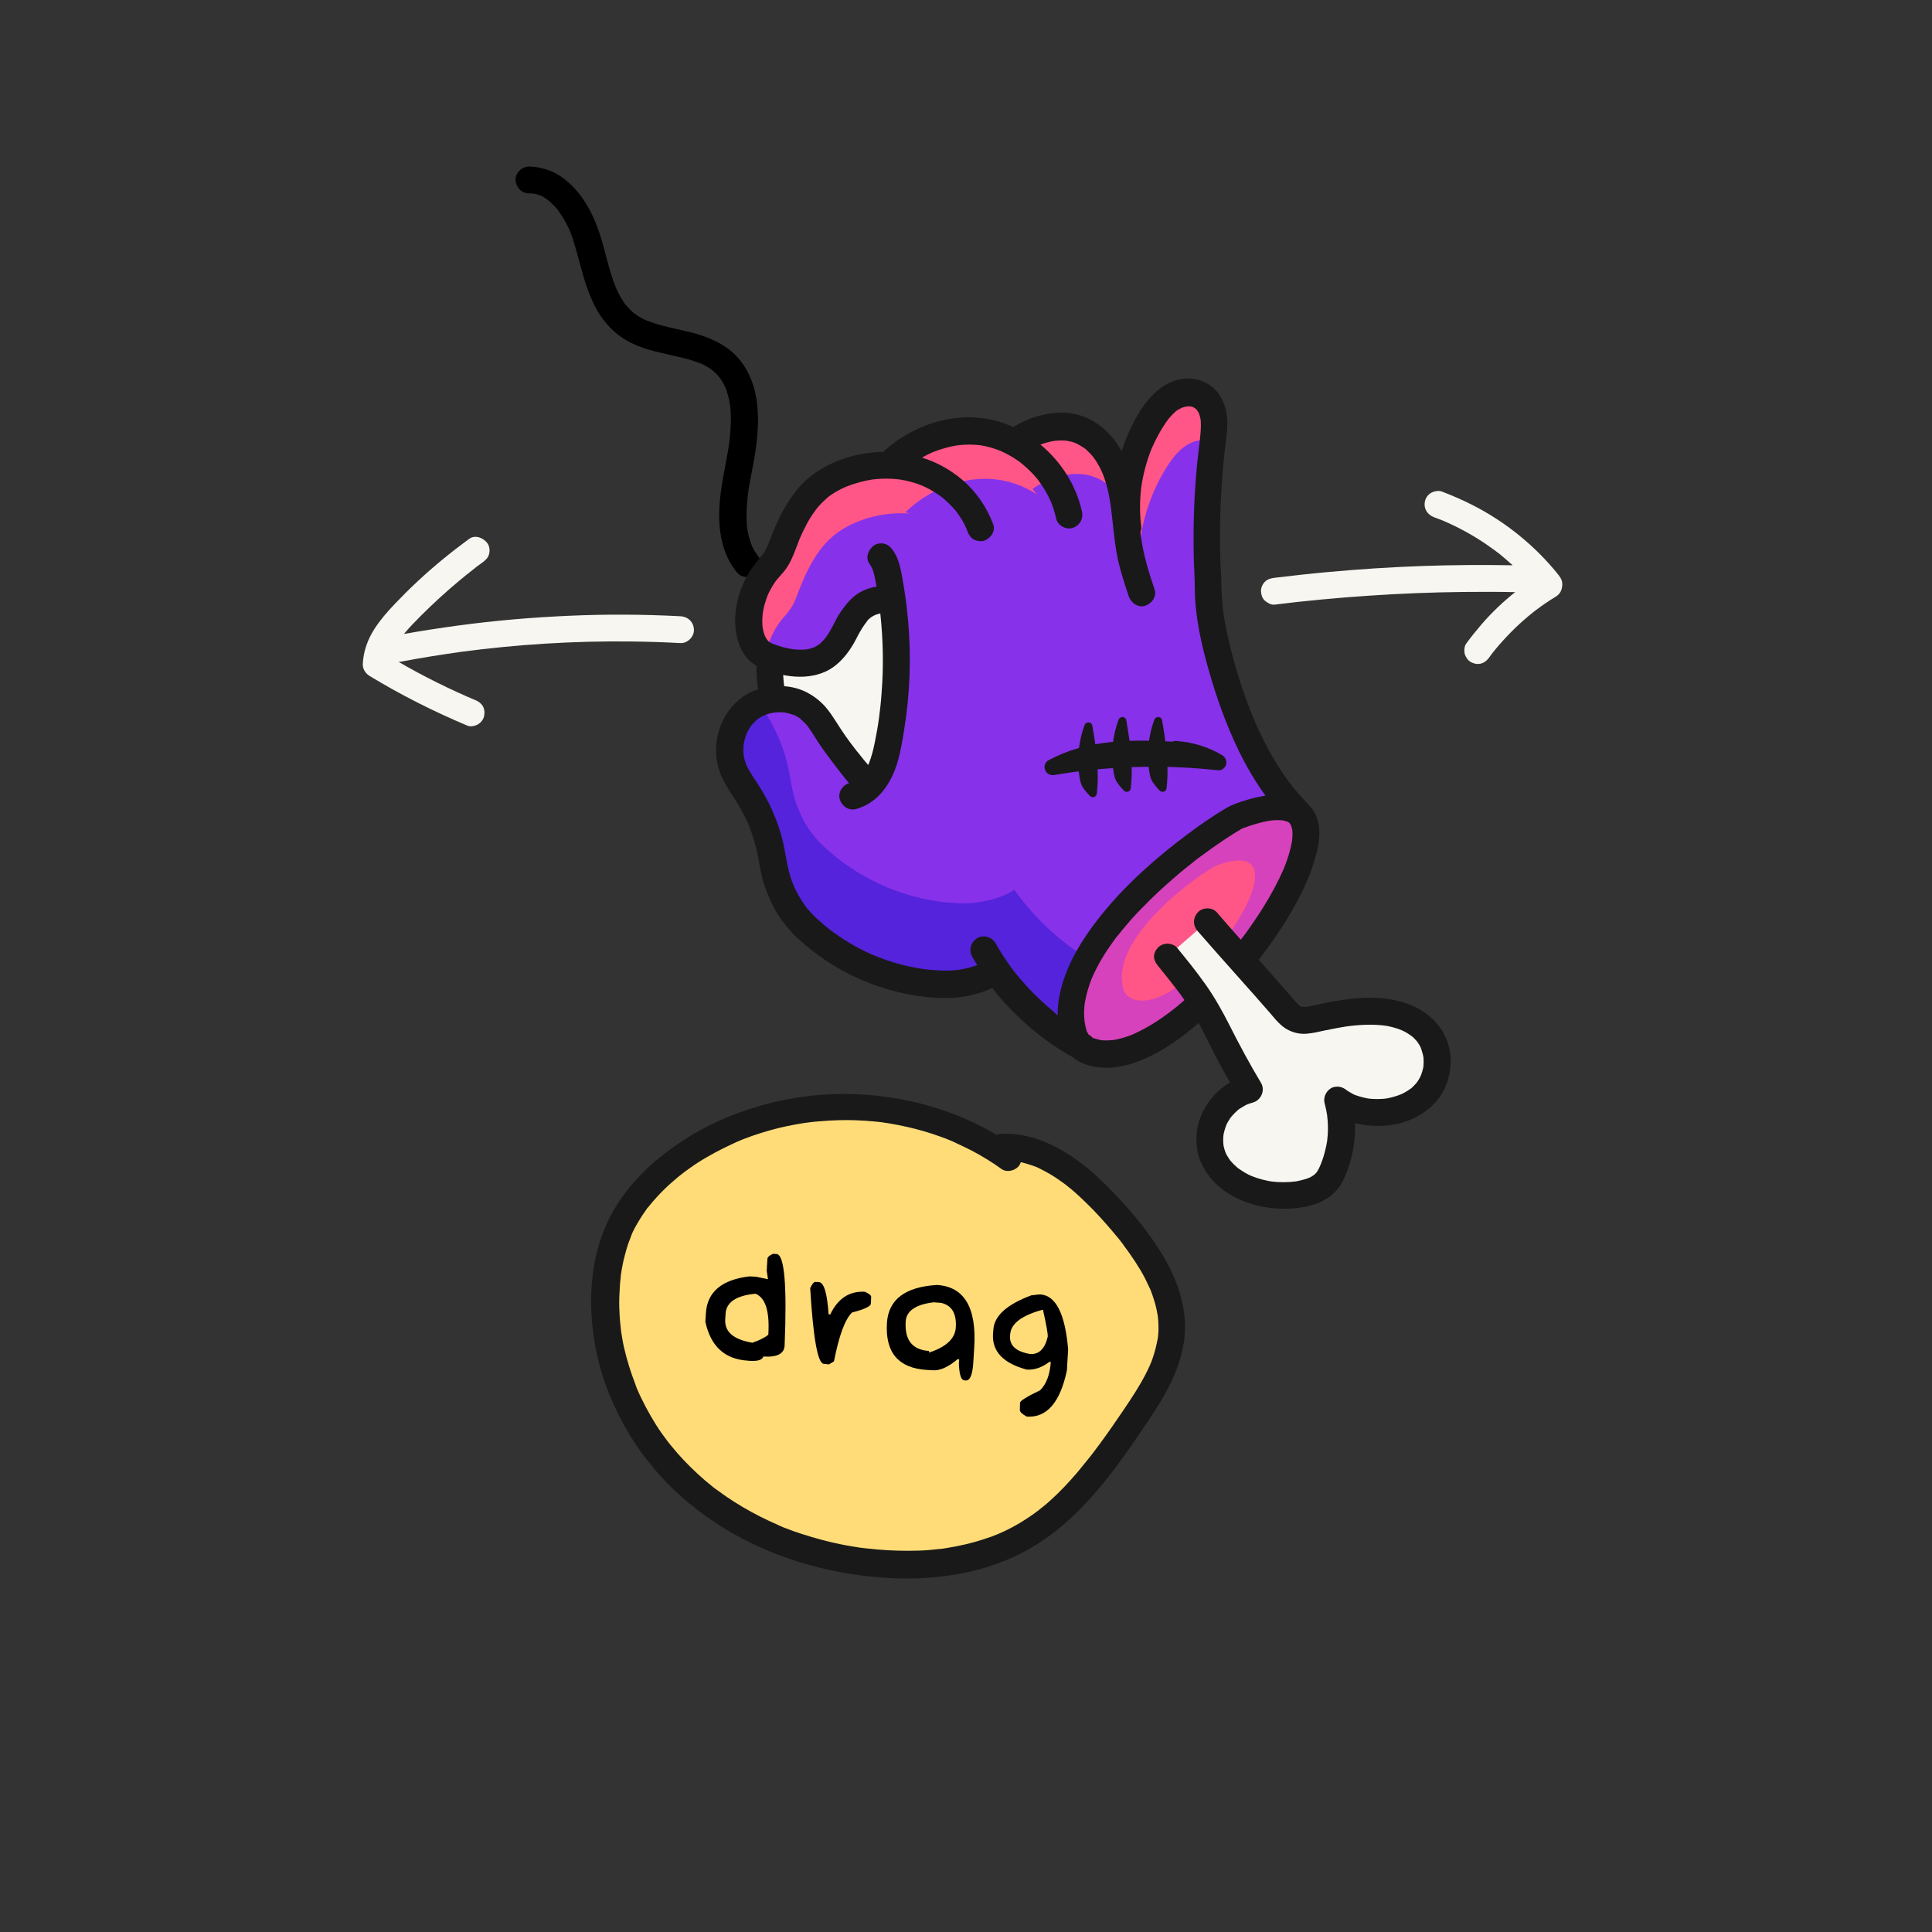<?xml version="1.0" encoding="utf-8"?>
<!-- Generator: Adobe Illustrator 26.5.0, SVG Export Plug-In . SVG Version: 6.00 Build 0)  -->
<svg version="1.1" id="Layer_1" xmlns="http://www.w3.org/2000/svg" xmlns:xlink="http://www.w3.org/1999/xlink" x="0px" y="0px"
	 viewBox="0 0 1080 1080" style="enable-background:new 0 0 1080 1080;" xml:space="preserve">
<rect x="0" y="0" width="1080" height="1080" fill="#333333" stroke="none"/>
<style type="text/css">
	.st0{fill:#F7F6F1;}
	.st1{fill:#191919;}
	.st2{fill:#8731EA;}
	.st3{fill:#FF5687;}
	.st4{fill:#5423DB;}
	.st5{fill:#D642BC;}
	.st6{fill:#FFDC78;}
</style>
<g>
	<path d="M424.3,311.6c-1.9-2.4-3.4-5-4.6-7.8c0.3,0.6,0.5,1.2,0.8,1.8c-1.5-3.6-2.4-7.4-3-11.2c0.1,0.7,0.2,1.3,0.3,2
		c-0.9-7.2-0.4-14.4,0.5-21.6c-0.1,0.7-0.2,1.3-0.3,2c1.2-8.7,3.3-17.3,4.5-26c1.3-9.4,1.8-18.6,0.3-28.1
		c-1.4-8.8-5.1-17.3-11.3-23.8c-6.4-6.6-15-10.3-23.7-12.7c-9-2.4-18.3-3.7-27-7.3c0.6,0.3,1.2,0.5,1.8,0.8c-2.4-1-4.7-2.2-6.9-3.7
		c-0.5-0.3-1-0.7-1.5-1c2.1,1.5,0.2,0.1-0.3-0.3c-1-0.9-1.9-1.8-2.8-2.8c-0.4-0.5-0.9-1-1.3-1.5c-0.2-0.2-0.9-1.1-0.1-0.1
		c0.8,1.1,0.1,0.2-0.1-0.1c-0.8-1.1-1.5-2.1-2.2-3.3c-1.4-2.3-2.5-4.7-3.6-7.1c0.3,0.6,0.5,1.2,0.8,1.8c-4.4-10.5-6.2-21.8-9.9-32.5
		c-4-11.5-10.2-22.4-20.1-29.7c-5.4-4-12.2-6.2-18.9-6.3c-3.9,0-7.7,3.5-7.5,7.5c0.2,4.1,3.3,7.5,7.5,7.5c1.1,0,2.2,0.1,3.3,0.2
		c-0.7-0.1-1.3-0.2-2-0.3c2,0.3,4,0.8,5.9,1.6c-0.6-0.3-1.2-0.5-1.8-0.8c1.2,0.5,2.3,1.1,3.4,1.8c0.6,0.3,1.1,0.7,1.6,1.1
		c0.2,0.2,0.4,0.3,0.7,0.5c0.7,0.5-1.6-1.3-0.5-0.4c2,1.7,3.9,3.6,5.6,5.6c0.2,0.3,0.5,0.5,0.6,0.8c-0.3-0.3-0.5-0.6-0.8-1
		c0.1,0.2,0.3,0.4,0.4,0.6c0.4,0.5,0.7,1,1.1,1.6c0.8,1.1,1.5,2.3,2.2,3.4c1.4,2.5,2.7,5.1,3.8,7.7c-0.3-0.6-0.5-1.2-0.8-1.8
		c2.7,6.6,4.3,13.5,6.2,20.3c2,7.5,4.3,14.9,7.8,21.9c3.6,7.2,8.9,13.5,15.6,18c6.2,4.2,13.7,6.5,20.9,8.2
		c7.7,1.9,15.7,3.2,23.1,6.2c-0.6-0.3-1.2-0.5-1.8-0.8c2,0.8,3.9,1.8,5.8,2.9c0.4,0.3,0.9,0.6,1.3,0.9c0.3,0.2,1.8,1.3,0.7,0.5
		c-1.1-0.9,0.3,0.3,0.6,0.5c0.4,0.4,0.9,0.8,1.3,1.2c0.8,0.7,1.5,1.5,2.1,2.3c0.1,0.2,0.3,0.4,0.4,0.5c0.8,1-0.9-1.2-0.4-0.6
		c0.3,0.4,0.6,0.8,0.9,1.3c1.2,1.8,2.2,3.7,3.1,5.7c-0.3-0.6-0.5-1.2-0.8-1.8c1.6,3.7,2.5,7.7,3.1,11.7c-0.1-0.7-0.2-1.3-0.3-2
		c1,7.4,0.5,14.9-0.4,22.3c0.1-0.7,0.2-1.3,0.3-2c-1.3,9.7-3.6,19.1-4.9,28.8c-1.3,9.7-1.6,19.6,0.9,29.1c1.4,5.4,3.8,10.7,7.2,15.1
		c1.2,1.6,2.4,2.9,4.5,3.4c1.8,0.5,4.2,0.3,5.8-0.8c1.6-1,3-2.6,3.4-4.5C425.4,315.6,425.4,313.2,424.3,311.6L424.3,311.6z"/>
</g>
<g>
	<path class="st0" d="M430.9,384.1c-2.1-17.1,0.6-34.7,7.7-50.3c4.8-10.6,11.9-20.6,22-26.3c8.6-4.9,18.7-6.2,28.6-7.1
		c20.1-1.8,40.3-1.8,60.4,0c10.7,0.9,21.7,2.5,30.9,8c12.4,7.4,20,21.1,23.6,35.2c6.5,24.8,2.3,51.5-7.3,75.2
		c-3.8,9.5-8.6,18.7-15.3,26.5c-12.1,13.9-29.9,22.2-48.2,24.5c-18.3,2.4-37-0.8-54.4-6.9c-12.5-4.4-25-10.7-32.6-21.5
		c-3.7-5.2-6.1-11.3-8.1-17.4c-3.5-10.8-5.9-22.1-6.9-33.4"/>
	<g>
		<path class="st1" d="M438.4,384.1c-1-7.9-0.9-16,0.1-23.9c-0.1,0.7-0.2,1.3-0.3,2c1.1-8.4,3.3-16.6,6.6-24.4
			c-0.3,0.6-0.5,1.2-0.8,1.8c1.4-3.2,2.9-6.3,4.6-9.3c0.8-1.4,1.7-2.8,2.7-4.2c0.5-0.7,1-1.4,1.5-2.1c0.3-0.5,0.2-0.2-0.6,0.7
			c0.2-0.2,0.3-0.4,0.5-0.6c0.2-0.3,0.5-0.6,0.8-0.9c2.1-2.6,4.6-4.6,7-6.9c-1.6,1.5-0.7,0.6-0.3,0.2c0.4-0.3,0.7-0.5,1.1-0.8
			c0.7-0.5,1.4-0.9,2.2-1.4c1.6-0.9,3.3-1.8,5-2.5c-0.6,0.3-1.2,0.5-1.8,0.8c5.4-2.2,11.1-3.4,16.9-4.2c-0.7,0.1-1.3,0.2-2,0.3
			c9.7-1.3,19.5-1.8,29.2-2c10.1-0.2,20.2,0,30.2,0.6c5.4,0.3,10.8,0.8,16.2,1.5c-0.7-0.1-1.3-0.2-2-0.3c6,0.8,12,2.1,17.7,4.4
			c-0.6-0.3-1.2-0.5-1.8-0.8c3,1.3,5.9,2.9,8.6,4.8c0.4,0.3,1.5,1.3-0.3-0.2c0.3,0.2,0.6,0.5,0.9,0.7c0.6,0.5,1.2,1,1.7,1.5
			c1.1,1,2.2,2.1,3.2,3.3c0.5,0.6,1,1.2,1.5,1.7c0.4,0.4,1,1.6-0.2-0.3c0.2,0.3,0.5,0.6,0.7,0.9c0.9,1.2,1.7,2.5,2.5,3.8
			c1.6,2.7,3,5.4,4.2,8.3c-0.3-0.6-0.5-1.2-0.8-1.8c3,7,4.8,14.5,5.8,22.1c-0.1-0.7-0.2-1.3-0.3-2c1.3,9.8,1.1,19.7-0.2,29.5
			c0.1-0.7,0.2-1.3,0.3-2c-1.7,12.5-5.3,24.7-10.1,36.3c0.3-0.6,0.5-1.2,0.8-1.8c-1.6,3.8-3.3,7.5-5.3,11.1
			c-1.9,3.5-4.1,7.2-6.7,10.3c0.1-0.1,1.1-1.4,0.4-0.5c-0.1,0.2-0.3,0.3-0.4,0.5c-0.3,0.4-0.7,0.8-1,1.2c-0.6,0.7-1.2,1.4-1.9,2.1
			c-1.3,1.4-2.6,2.7-4,3.9c-0.7,0.6-1.4,1.2-2.1,1.8c-0.3,0.3-0.6,0.5-0.9,0.8c-0.2,0.2-0.4,0.3-0.6,0.5c0.2-0.1,1.4-1,0.6-0.4
			c-1.5,1.1-3,2.2-4.6,3.2c-3.6,2.3-7.4,4.3-11.3,5.9c0.6-0.3,1.2-0.5,1.8-0.8c-6.9,2.9-14.2,4.9-21.7,5.9c0.7-0.1,1.3-0.2,2-0.3
			c-9.1,1.2-18.3,1-27.4-0.2c0.7,0.1,1.3,0.2,2,0.3c-11.8-1.6-23.4-4.8-34.4-9.4c0.6,0.3,1.2,0.5,1.8,0.8c-3.2-1.4-6.3-2.9-9.3-4.6
			c-1.5-0.9-2.9-1.8-4.4-2.8c-0.8-0.5-1.5-1.1-2.2-1.6c1.9,1.3,0.7,0.5,0.3,0.2c-0.4-0.3-0.7-0.6-1.1-0.9c-1.3-1.1-2.5-2.3-3.7-3.5
			c-0.6-0.6-1.1-1.3-1.7-1.9c-0.3-0.3-0.5-0.6-0.7-0.9c1.5,1.8,0.4,0.5,0.1,0.1c-2.3-3.1-4-6.6-5.5-10.2c0.3,0.6,0.5,1.2,0.8,1.8
			c-4.6-11-7.3-22.9-8.9-34.7c0.1,0.7,0.2,1.3,0.3,2c-0.3-2-0.5-4.1-0.7-6.1c-0.2-2-0.7-3.8-2.2-5.3c-1.3-1.3-3.4-2.3-5.3-2.2
			c-3.7,0.2-7.9,3.3-7.5,7.5c1,10.7,2.9,21.3,6,31.6c3,9.9,6.8,19.6,13.6,27.6c5.9,6.8,13.7,11.9,21.8,15.7c9,4.1,18.4,7.3,28,9.5
			c19.5,4.4,40.4,4.8,59.5-1.9c9.2-3.2,17.6-7.8,25.2-13.8c7.4-5.9,13.5-13.3,18.2-21.5c5-8.6,8.8-18,11.8-27.4
			c3.1-9.7,5.2-19.8,6.2-30c1.9-19-0.6-39.3-9.6-56.3c-4.3-8.1-10.4-15.3-18-20.5c-8-5.5-17.6-8.1-27.1-9.4
			c-21.2-2.9-42.9-3.1-64.3-1.6c-10,0.7-20.3,1.4-29.8,4.8c-9.2,3.3-17.2,8.9-23.3,16.6c-12.4,15.8-18.7,36.1-19.3,56.1
			c-0.1,4.7,0.1,9.5,0.7,14.2c0.2,2.1,0.7,3.8,2.2,5.3c1.3,1.3,3.4,2.3,5.3,2.2c1.9-0.1,4-0.7,5.3-2.2
			C437.5,388,438.7,386,438.4,384.1L438.4,384.1z"/>
	</g>
</g>
<g>
	<path class="st2" d="M498,335c9,65-9,106-9,106l-10.9-8.4c0,0,0,0,0,0c-5.2-6.6-10.4-13.2-15-20.2c-3-4.7-5.9-9.6-10-13.3
		c-9.3-8.4-24.6-8.7-34.5-1.1s-13.6,22.1-9,33.7c2,5,5.3,9.4,8.3,14c6.1,9.5,10.4,20.2,12.8,31.3c1.5,7.2,2.2,14.8,5.2,21.5l0.6,1.5
		c3.1,7.4,7.6,14.1,13.3,19.6c20.9,20,49.5,31.9,78.4,32.4c8.3,0.1,21.8-2.6,28.7-7.6c12.1,17.1,28.1,31.5,46.6,41.8
		c0.2,0.2,0.5,0.5,0.7,0.7c1,0.8,2,1.5,3.2,2c17.1,7.8,41.5-5.6,64.1-26.6c8.7,13.6,10.4,21.5,26.4,48.2
		c-18.2,4.9-27.1,25.6-19.1,40.3c8,14.7,29.1,21.8,47.8,18.5c5.1-0.9,10.2-2.6,13.6-6c2-2,3.3-4.5,4.3-6.9
		c5.4-12.7,6.5-26.7,2.9-39.7c12.6,10.1,35,9.3,47-1.8c12-11.1,11.4-30.5-1.6-40.3c-14.9-11.3-38-8-57.5-3.6
		c-3.3,0.8-6.9,1.5-10.1,0.6c-3.2-0.9-5.4-3.4-7.4-5.7c-15.4-17.5-18.6-21.1-24.2-27.3c26.6-32.5,44.4-70.2,31.8-82.1c0,0,0,0,0,0
		l-36.8-63c-2.3-6.4-4.3-12.8-6.1-19.3c-4-14.2-7.3-28.7-7.6-43.4l0-5.3c-1.5-25.6-0.6-51.3,2.6-76.7c0.6-4.6,1.2-9.3,0.6-14
		c-0.6-4.6-2.8-9.3-6.7-11.8c-4.7-3.1-11.2-2.5-16.2,0.3s-8.6,7.4-11.7,12.2c-9,14-15,31.3-15.7,48.2c-0.5-3.9-1.2-7.7-2.1-11.5
		c-3.2-12.9-10.7-25.9-23.2-30.6c-11-4.1-24.9-0.1-34.5,6.7l2.5,3.1c-4.5-2.9-9.4-5.2-14.6-6.7c-20.3-6.1-43.9,1.8-59,16.7l2.7,0.7
		c-9.4-0.7-18.9,0.6-27.8,3.9c-4.9,1.8-9.5,4.1-13.6,7.3c-11.4,8.8-17.4,22.6-22.5,36.2c-0.7,2-1.7,3.8-2.9,5.6l-0.1,0.2
		c-0.7,1.1-1.5,2.1-2.4,3.1c-8.1,8.5-12.6,20.3-12.3,32.1c0.2,7.4,3.2,15.7,10.1,18.1c0,0,24.7,11.4,37.3-3.9
		c7.4-9,6.9-13.1,14-22.3C482.2,338.8,486,335,498,335"/>
</g>
<path class="st3" d="M636.9,308.7c0.8-16.9,6.7-34.2,15.7-48.2c3.1-4.8,6.7-9.4,11.7-12.2c4.1-2.3,9.2-3.1,13.5-1.6
	c0.5-3.9,0.9-7.9,0.3-11.8c-0.6-4.6-2.8-9.3-6.7-11.8c-4.7-3.1-11.2-2.5-16.2,0.3s-8.6,7.4-11.7,12.2c-8.5,13.2-14.3,29.4-15.5,45.4
	c3.1,5,5.3,10.6,6.7,16.3C635.8,300.9,636.4,304.8,636.9,308.7z"/>
<path class="st3" d="M441.9,340.3l0.1-0.2c1.2-1.7,2.2-3.6,2.9-5.6c5.1-13.6,11.1-27.5,22.5-36.2c4.1-3.1,8.8-5.5,13.6-7.3
	c8.8-3.3,18.4-4.6,27.8-3.9l-2.7-0.7c15.1-14.9,38.6-22.7,59-16.7c5.2,1.5,10.1,3.8,14.6,6.7l-2.5-3.1c9.6-6.8,23.4-10.8,34.5-6.7
	c6.6,2.4,11.8,7.2,15.7,13.1c-0.4-2.5-0.9-5-1.5-7.5c-3.2-12.9-10.7-25.9-23.2-30.6c-11-4.1-24.9-0.1-34.5,6.7l2.5,3.1
	c-4.5-2.9-9.4-5.2-14.6-6.7c-20.3-6.1-43.9,1.8-59,16.7l2.7,0.7c-9.4-0.7-18.9,0.6-27.8,3.9c-4.9,1.8-9.5,4.1-13.6,7.3
	c-11.4,8.8-17.4,22.6-22.5,36.2c-0.7,2-1.7,3.8-2.9,5.6l-0.1,0.2c-0.7,1.1-1.5,2.1-2.4,3.1c-8.1,8.5-12.6,20.3-12.3,32.1
	c0.2,7.1,3,15.1,9.4,17.8c1.3-9.2,5.5-18.1,11.9-24.8C440.3,342.4,441.1,341.3,441.9,340.3z"/>
<path class="st4" d="M708,563.5c-6.1-10.2-10.2-17.7-13.3-23.8c-0.3-0.4-0.6-0.7-1-1.1c0.1-0.1,0.2-0.2,0.3-0.3
	c-4.6-9-7.3-15-12.4-23c-22.6,21-47,34.4-64.1,26.6c-1.2-0.5-2.2-1.2-3.2-2c-0.3-0.2-0.5-0.4-0.7-0.7
	c-18.5-10.3-34.5-24.7-46.6-41.8c-6.9,5-20.4,7.8-28.7,7.6c-29-0.5-57.5-12.5-78.4-32.4c-5.8-5.5-10.3-12.2-13.3-19.6l-0.6-1.5
	c-3-6.8-3.7-14.3-5.2-21.5c-2.3-11.1-6.7-21.7-12.8-31.3c-0.9-1.4-1.8-2.8-2.8-4.2c-2.3,0.9-4.5,2.1-6.5,3.6
	c-9.9,7.6-13.6,22.1-9,33.7c2,5,5.3,9.4,8.3,14c6.1,9.5,10.4,20.2,12.8,31.3c1.5,7.2,2.2,14.8,5.2,21.5l0.6,1.5
	c3.1,7.4,7.6,14.1,13.3,19.6c20.9,20,49.5,31.9,78.4,32.4c8.3,0.1,21.8-2.6,28.7-7.6c12.1,17.1,28.1,31.5,46.6,41.8
	c0.2,0.2,0.5,0.5,0.7,0.7c1,0.8,2,1.5,3.2,2c17.1,7.8,41.5-5.6,64.1-26.6c5.8,9.1,8.5,15.7,14.4,27
	C687.2,577.9,695.3,566.9,708,563.5z"/>
<path class="st5" d="M600.4,578.6c-14-45.1,56.6-102.4,90.5-122.2c104.7-40.2-27.8,155.7-83,130.7c-1.2-0.5-2.2-1.2-3.2-2l0,0
	C602.7,583.4,601.1,581.1,600.4,578.6z"/>
<path class="st3" d="M628.1,553.3c-7.9-25.5,32-58,51.3-69.2c59.3-22.8-15.7,88.2-47,74c-0.7-0.3-1.3-0.7-1.8-1.2l0,0
	C629.4,556,628.5,554.7,628.1,553.3z"/>
<g>
	<path class="st1" d="M479.3,419.9C479.3,419.9,479.2,419.9,479.3,419.9C479.2,419.9,479.3,419.9,479.3,419.9
		C479.3,419.9,479.3,419.9,479.3,419.9z"/>
	<path class="st1" d="M429.8,500.5c0-0.1,0-0.1-0.1-0.2c-0.2-0.5-0.5-1.1-0.7-1.6C429.3,499.3,429.5,499.9,429.8,500.5z"/>
	<path class="st1" d="M420.1,405.6C419.8,406,419.6,406.4,420.1,405.6L420.1,405.6z"/>
	<path class="st1" d="M423.6,402.1C423.1,402.5,422.5,403,423.6,402.1L423.6,402.1z"/>
	<path class="st1" d="M447.6,402.2c-0.1-0.1-0.1-0.1-0.2-0.2c0,0,0,0,0,0c-0.2-0.1-0.4-0.2-0.5-0.4
		C447,401.8,447.2,401.9,447.6,402.2z"/>
	<path class="st1" d="M624.9,522.9C624.9,522.9,624.9,522.9,624.9,522.9c-0.2,0.2-0.2,0.3-0.3,0.4
		C624.7,523.2,624.8,523.1,624.9,522.9C624.9,522.9,624.9,522.9,624.9,522.9z"/>
	<path class="st1" d="M734,452.9c-0.7-1-1.4-2-2.3-2.8c-0.2-0.2-0.4-0.4-0.5-0.6c-2.7-2.8-5.2-5.6-7.7-8.6c-0.5-0.7-1.1-1.3-1.6-2
		c-0.3-0.4-0.6-0.9-1-1.3c-1.1-1.5-2.2-3-3.3-4.6c-4.3-6.3-8.1-12.9-11.5-19.7c-1.8-3.6-3.5-7.3-5.1-11.1
		c-6.2-14.9-11.1-30.5-14.6-46.2c-1-4.6-1.9-9.3-2.6-14c-0.7-5.7-1-11.4-1.1-17.1c0-3-0.3-5.9-0.4-8.9c-0.2-4.3-0.3-8.5-0.3-12.8
		c-0.1-17,0.7-34,2.6-50.9c0.9-8.3,2.8-17.1,0.1-25.2c-1.4-4-3.6-8-6.9-10.7c-3.9-3.1-8.5-4.8-13.5-4.8c-17,0-27.6,17-33.6,30.8
		c-1.4,3.2-2.6,6.5-3.7,9.8c-3.6-6.5-8.6-12.2-14.9-16.2c-6.6-4.2-14.6-6-22.4-5.2c-8.2,0.8-16.2,3.5-23.2,7.9
		c-6.2-2.8-12.8-4.6-19.7-5.2c-9.1-0.9-18.7,0.6-27.3,3.6c-9.6,3.4-18.4,8.6-25.8,15.5c-7,0.1-13.9,1.2-20.5,3.3
		c-10.8,3.4-20.9,9.3-28,18.3c-3.7,4.7-6.9,9.7-9.5,15.1c-2.5,5.2-4.6,10.7-6.7,16c-0.5,1-1,2-1.5,3c-0.3,0.4-0.5,0.8-0.8,1.2
		c-0.1,0.2-0.2,0.3-0.3,0.5c0,0,0,0,0,0c-0.8,0.7-1.6,1.8-2.2,2.6c-1.1,1.3-2.2,2.7-3.2,4.1c-3.2,4.3-5.6,9.2-7.3,14.2
		c-3.4,10-4,21.4,0.3,31.2c2.3,5.4,6.5,9.4,11.9,11.5c6.7,2.9,14.1,4.7,21.4,4.7c6.3,0,12.9-1.5,18.1-5.1c5.8-4,10.1-10,13.3-16.2
		c1.4-2.8,2.9-5.5,4.7-8c0.3-0.4,0.6-0.8,0.9-1.2c0.2-0.2,0.4-0.5,0.5-0.7c0.1-0.1,0.1-0.2,0.1-0.2c0.2-0.2,0.4-0.4,0.5-0.5
		c0.3-0.3,0.6-0.6,1-0.9c0,0,0,0,0.1-0.1c0.3-0.2,0.9-0.7,1-0.7c0.6-0.4,1.3-0.7,1.9-1c0.9-0.3,1.8-0.6,2.7-0.8
		c1.6,14.8,1.9,29.8,0.7,44.7c-0.3,4.6-0.8,9.1-1.4,13.6c-0.6,4.5-1.4,9-2.3,13.4c-0.8,4.1-1.8,8.1-3.3,12c-0.2,0.3-0.3,0.7-0.5,1
		c0,0-0.1-0.1-0.1-0.1c-1.7-1.9-3.3-4-4.9-6c-0.4-0.5-0.8-1-1.2-1.5c0,0,0,0,0,0.1c0,0,0-0.1-0.1-0.1c-0.1-0.1-0.2-0.2-0.2-0.3
		c-0.7-0.8-0.1-0.1,0.2,0.2c-0.2-0.3-0.5-0.7-0.8-1c-1-1.3-1.9-2.5-2.9-3.8c-2-2.7-3.9-5.4-5.7-8.2c-3.4-5.2-6.5-10.7-11.2-14.8
		c-4.4-3.9-9.8-6.8-15.5-7.9c-11.6-2.3-24.1,0.7-32.4,9.4c-4.1,4.2-7,9.5-8.7,15.1c-1.7,5.7-1.9,11.6-0.9,17.4
		c1.1,6.6,4.6,12.5,8.2,18c3.6,5.4,6.8,11,9.4,17c2.4,6,4.2,12.1,5.4,18.4c0.6,3.3,1.1,6.6,1.9,9.8c0.8,3.9,2.1,7.5,3.6,11.1
		c1.6,3.8,3.3,7.5,5.6,11c3,4.6,6.5,8.9,10.5,12.7c7.5,7,16,13.2,25,18.2c9,4.9,18.6,8.9,28.5,11.5c9.8,2.6,20.1,4.2,30.2,4.1
		c5.4,0,10.8-0.8,16-2.2c3.2-0.8,6.5-1.9,9.5-3.4c8.9,11.5,19.6,21.6,31.4,30.1c4.3,3.1,8.7,5.9,13.3,8.4c8.2,6.9,21.1,7.3,31.5,4.3
		c11.7-3.3,22.3-9.9,31.8-17.2c11.4-8.8,21.8-18.9,31.3-29.7c9.5-10.9,18.2-22.6,25.8-35c6.2-10.3,11.9-21.3,15.2-32.9
		C737.7,471.6,739.3,460.7,734,452.9z M605.6,249.6C605.4,249.5,605.4,249.6,605.6,249.6L605.6,249.6z M580.8,268.6
		c-0.2-0.2-0.4-0.5-0.5-0.7C580.5,268.2,580.7,268.4,580.8,268.6z M463.4,277.3C462.5,278.1,463,277.7,463.4,277.3L463.4,277.3z
		 M431.4,359.8c0,0-0.1,0-0.1-0.1c0.6,0.2,1.1,0.5,1.7,0.7C432.4,360.2,431.9,360,431.4,359.8z M458.1,360.1
		C457.5,360.5,456.6,361.1,458.1,360.1L458.1,360.1z M484.5,347.5c0-0.1,0.1-0.2,0.2-0.3C484.6,347.3,484.5,347.4,484.5,347.5z
		 M585.1,562.2c-3.7-3.3-7.3-6.7-10.7-10.4c-1.7-1.9-3.4-3.8-5-5.7c-0.8-0.9-1.5-1.9-2.3-2.8c-0.1-0.1-0.2-0.3-0.3-0.4
		c-0.4-0.5-0.8-1-1.2-1.6c-3.3-4.5-6.4-9.2-9.1-14.1c-1.9-3.4-6.9-4.9-10.3-2.7c-3.5,2.2-4.8,6.6-2.7,10.3c0.9,1.6,1.9,3.2,2.8,4.7
		c-3.5,1.3-7.2,2.2-10.9,2.7c-6.2,0.7-12.4,0.3-18.6-0.4c-9.8-1.4-19.3-4-28.4-7.8c-7.5-3.2-14.6-7.2-21.2-11.9
		c-0.8-0.6-1.7-1.2-2.5-1.8c-0.3-0.2-0.6-0.5-0.9-0.7c-0.2-0.1-0.3-0.2-0.5-0.4c-1.7-1.3-3.3-2.7-4.9-4.1c-1.6-1.4-3.2-2.9-4.6-4.4
		c-0.7-0.8-1.4-1.5-2.1-2.3c-0.3-0.4-0.6-0.7-0.9-1.1c-0.1-0.1-0.2-0.2-0.3-0.4c-2.9-4-5.3-8.1-7.2-12.6c0.3,0.6,0.5,1.2,0.8,1.8
		c-0.3-0.7-0.6-1.3-0.8-2c-3.7-8.8-4-18.5-6.7-27.6c-2.7-9.4-6.8-18.5-12-26.7c-2.6-4.1-5.5-8-7.5-12.4c-0.6-1.7-1.1-3.4-1.4-5.2
		c-0.2-2-0.2-4,0-6c0.3-2,0.9-4,1.6-5.9c0.5-1.2,1.1-2.3,1.8-3.4c0.4-0.7,0.9-1.3,1.4-2c-0.2,0.3-0.3,0.5-0.4,0.6
		c0.1-0.2,0.3-0.4,0.4-0.5c0.3-0.3,0.5-0.6,0.8-0.9c0.6-0.6,1.2-1.2,1.8-1.7c0.3-0.3,0.6-0.5,0.9-0.8c-0.2,0.1-0.3,0.2-0.4,0.3
		c0.1,0,0.1-0.1,0.2-0.1c1.1-0.8,2.3-1.4,3.6-2c1.7-0.7,3.5-1.2,5.4-1.5c1.9-0.2,3.9-0.2,5.8,0c1.8,0.3,3.6,0.8,5.3,1.4
		c1.1,0.5,2.2,1.1,3.2,1.8c-0.1-0.1,0.2,0,0.4,0.3c0,0,0.1,0.1,0.1,0.1c0.2,0.1,0.4,0.3,0.5,0.4c-0.1-0.1-0.3-0.2-0.4-0.2
		c0.2,0.2,0.4,0.4,0.7,0.6c0.8,0.8,1.6,1.6,2.4,2.4c0.3,0.4,0.6,0.7,0.9,1.1c0,0.1,0.1,0.1,0.1,0.2c0.6,0.9,1.2,1.8,1.8,2.6
		c1.2,1.9,2.4,3.8,3.6,5.6c2.6,4,5.4,7.8,8.3,11.6c2.9,3.8,5.8,7.7,8.9,11.3c0.1,0.1,0.2,0.2,0.3,0.3c0,0,0,0,0,0
		c-3.8,1-6.5,5.4-5.2,9.2c1.3,3.9,5.2,6.4,9.2,5.2c4.9-1.4,9.4-4.1,12.9-7.8c3.8-3.9,6.4-8.5,8.4-13.4c1.8-4.4,2.9-9,3.8-13.7
		c1.1-5.5,1.9-11.1,2.7-16.7c2.7-20.4,2.8-41.1,0.3-61.5c-0.7-6.1-1.7-12.2-2.8-18.2c-0.9-4.7-2.1-9.6-5-13.5
		c-1.2-1.6-2.5-2.9-4.5-3.4c-1.8-0.5-4.2-0.3-5.8,0.8c-3.1,2-5.2,6.9-2.7,10.3c0.6,0.9,1.1,1.7,1.6,2.7c1,2.6,1.5,5.3,2,8
		c0.1,0.7,0.2,1.4,0.4,2.1c-3.2,0.5-6.3,1.5-9.1,3.1c-4.5,2.5-7.6,6.3-10.5,10.4c-1.8,2.5-3.2,5.2-4.6,8c-0.7,1.3-1.4,2.5-2.1,3.8
		c-0.4,0.7-0.9,1.3-1.3,2c-0.3,0.4-0.6,0.8-0.9,1.3c-0.1,0.1-0.1,0.2-0.2,0.2c-0.6,0.8-1.3,1.6-2.1,2.3c-0.3,0.3-0.6,0.6-0.9,0.9
		c0,0-0.1,0.1-0.1,0.1c-1,0.7-2.1,1.3-3.2,1.9c-1.4,0.5-2.8,0.9-4.2,1.1c-2.5,0.3-5.1,0.2-7.6-0.1c-4.1-0.6-8.1-1.7-11.8-3.3
		c-0.4-0.2-0.8-0.4-1.1-0.6c0.7,0.4,0,0.1-0.5-0.3c-0.1-0.1-0.3-0.2-0.4-0.2c0.1,0.1,0.3,0.2,0.4,0.2c0,0-0.1-0.1-0.1-0.1
		c-0.3-0.3-0.6-0.6-0.8-0.9c-0.2-0.3-0.4-0.6-0.6-0.9c-0.3-0.4-0.5-0.9-0.7-1.3c-0.6-1.5-1-3.1-1.3-4.7c-0.3-2.7-0.2-5.4,0.1-8.1
		c0.5-3.5,1.5-6.8,2.8-10.1c1.1-2.4,2.4-4.8,3.9-7c0.2-0.3,0.5-0.7,0.7-1c0.1-0.1,0.2-0.3,0.3-0.4c0.3-0.3,0.5-0.6,0.8-0.9
		c1.3-1.6,2.7-3,4-4.7c3.8-5,5.6-11.1,7.9-16.9c1.3-3.1,2.8-6.2,4.4-9.2c0.9-1.6,1.8-3.2,2.9-4.8c0.5-0.7,1-1.4,1.5-2.1
		c0.2-0.3,0.5-0.7,0.7-1c2.2-2.8,4.7-5.1,7.4-7.4c0.1,0,0.1-0.1,0.2-0.1c0.5-0.3,1-0.7,1.5-1c0.9-0.6,1.7-1.1,2.6-1.6
		c1.6-0.9,3.2-1.7,4.9-2.4c4.8-1.9,9.8-3.3,14.9-4.1c5-0.6,10-0.6,15,0c4.4,0.7,8.7,1.8,12.8,3.5c2.9,1.3,5.6,2.8,8.2,4.5
		c0.7,0.5,1.4,0.9,2,1.4c0.4,0.3,0.7,0.5,1.1,0.8c-0.1-0.1-0.2-0.2-0.3-0.2c1.3,1.1,2.6,2.2,3.8,3.4c1.2,1.2,2.4,2.4,3.5,3.7
		c0.5,0.6,0.9,1.2,1.4,1.8c-1.6-1.9-0.4-0.5,0,0c0.2,0.3,0.4,0.6,0.6,0.9c1.8,2.5,3.3,5.2,4.5,8.1c0.1,0.4,0.3,0.7,0.4,1.1
		c0.7,1.9,1.7,3.4,3.4,4.5c1.6,0.9,4,1.3,5.8,0.8c3.6-1.2,6.7-5.3,5.2-9.2c-3.6-9.7-9.6-18.4-17.5-25.1c-6.6-5.5-14.1-9.7-22.3-12.2
		c1.9-1.1,3.9-2.1,5.9-3c4.6-1.8,9.3-3.2,14.2-3.9c4.2-0.5,8.4-0.5,12.6,0c3.8,0.6,7.5,1.7,11.1,3.1c3.3,1.5,6.5,3.2,9.5,5.3
		c0.7,0.5,1.5,1,2.2,1.6c0.3,0.3,0.6,0.5,0.9,0.8c1.5,1.2,2.9,2.5,4.3,3.9c1.4,1.4,2.7,2.8,3.9,4.3c0.1,0.1,0.2,0.3,0.3,0.4
		c0.1,0.1,0.2,0.2,0.3,0.4c0.6,0.8,1.1,1.6,1.7,2.4c2,3,3.7,6.1,5.2,9.4c1.2,3,2.2,6.2,2.9,9.4c0.8,3.8,5.5,6.4,9.2,5.2
		c4-1.3,6.1-5.1,5.2-9.2c-3.2-14.6-11.7-27.9-23.2-37.4c2.6-0.9,5.3-1.7,8.1-2.1c2.3-0.2,4.6-0.3,6.8,0c1.7,0.3,3.3,0.7,4.8,1.3
		c1.6,0.8,3.2,1.7,4.7,2.7c0.2,0.2,0.5,0.4,0.7,0.5c0.5,0.4,0.9,0.8,1.3,1.2c0.8,0.8,1.6,1.6,2.4,2.5c0.3,0.3,0.6,0.7,0.8,1
		c0.1,0.2,0.2,0.3,0.4,0.5c0.7,1,1.3,1.9,1.9,2.9c1.1,1.8,2,3.6,2.8,5.5c2.5,6.1,3.8,12.5,4.7,19c1.1,8.5,1.7,17.1,3.2,25.6
		c1.5,8.3,4.1,16.3,6.8,24.3c1.3,3.7,5.2,6.5,9.2,5.2c3.7-1.2,6.6-5.2,5.2-9.2c-3.3-9.6-6.2-19.2-7.6-29.3c-0.1-0.9-0.2-1.9-0.3-2.8
		c0.4-0.9,0.6-1.8,0.5-2.7c-1-7.5-0.9-15,0-22.5c1.1-7.4,3-14.5,5.8-21.4c2.2-5,4.7-9.8,7.8-14.3c0.4-0.6,0.8-1.1,1.2-1.7
		c0-0.1,0.1-0.1,0.1-0.2c0-0.1,0.1-0.1,0.2-0.2c0.9-1,1.8-2.1,2.7-3c0.5-0.5,1-0.9,1.5-1.4c0.1-0.1,0.1-0.1,0.2-0.2
		c0.1,0,0.1-0.1,0.2-0.1c1-0.7,2-1.2,3-1.7c0.9-0.3,1.8-0.5,2.7-0.7c0.7,0,1.4-0.1,2.1,0c0.5,0.1,1,0.2,1.5,0.4
		c0.4,0.3,0.9,0.5,1.3,0.8c0.3,0.3,0.5,0.5,0.8,0.8c0,0,0,0,0,0.1c0.2,0.2,0.3,0.5,0.5,0.7c0.3,0.4,0.5,0.9,0.7,1.3
		c0.4,1.1,0.7,2.3,0.9,3.5c0.3,3.8-0.1,7.6-0.5,11.5c-0.5,4.3-1,8.6-1.5,12.9c-0.8,8.5-1.4,17-1.7,25.5c-0.3,8.6-0.4,17.2-0.2,25.9
		c0.1,6.1,0.6,12.1,0.6,18.2c0.1,16.1,3.8,32.2,8.3,47.6c4.2,14.6,9.4,29,16,42.7c4.3,9,9.4,17.6,15.2,25.7
		c-0.6,0.1-1.2,0.2-1.8,0.3c-3,0.5-5.9,1.2-8.7,2.1c-4,1.2-8,2.5-11.6,4.6c-7.5,4.5-14.8,9.5-21.8,14.8
		c-17.5,13.1-34.1,27.8-47.8,44.8c-6.7,8.4-12.9,17.3-17.4,27c-4.2,9.1-7.1,18.8-7.1,29c0,0.1,0,0.2,0,0.3c0,0-0.1,0-0.1-0.1
		C589,565.4,587,563.8,585.1,562.2z M722.3,469.8c-0.9,5.5-2.6,10.8-4.7,15.9c-3.1,7.1-6.8,14-10.9,20.6c-2.3,3.8-4.8,7.5-7.3,11.1
		c-1.3,1.9-2.7,3.8-4,5.6c-0.7,0.9-1.4,1.8-2.1,2.7c-0.2,0.3-0.4,0.6-0.6,0.8c-0.1,0.2-0.3,0.4-0.4,0.5c-5.8,7.4-12,14.5-18.6,21.2
		c-3.2,3.2-6.5,6.4-9.9,9.4c-1.7,1.5-3.3,2.9-5.1,4.4c-0.8,0.7-1.7,1.4-2.5,2c-0.4,0.3-0.8,0.7-1.3,1c0,0-0.1,0-0.1,0.1
		c-6.2,4.8-12.9,9.1-20,12.4c-0.6,0.3-1.1,0.5-1.7,0.8c-3.5,1.4-7.1,2.5-10.8,3.1c-2.2,0.2-4.4,0.3-6.6,0.1c-1.5-0.3-3-0.7-4.5-1.2
		c-0.2-0.1-0.3-0.2-0.5-0.2c-0.5-0.7-1.2-1.2-2-1.7c-0.1,0-0.1-0.1-0.2-0.1c-0.3-0.6-0.7-1.2-1-1.8c0,0,0,0,0,0
		c-0.5-1.7-0.9-3.5-1.2-5.3c-0.4-3.5-0.4-7,0.1-10.5c0.8-4.8,2.2-9.5,4-14c3.1-7.1,7.1-13.8,11.7-20.1c0.6-0.9,1.2-1.7,1.9-2.6
		c0.2-0.3,0.4-0.6,0.7-0.9c-0.4,0.5,0,0,0.3-0.3c0,0,0-0.1,0.1-0.1c0.1-0.2,0.3-0.3,0.4-0.5c-0.1,0.2-0.3,0.3-0.4,0.5
		c1.3-1.7,2.7-3.4,4.1-5c2.8-3.4,5.8-6.7,8.9-9.8c6.1-6.4,12.6-12.4,19.3-18.1c3.2-2.8,6.5-5.4,9.9-8.1c0.3-0.3,0.7-0.5,1-0.8
		c0,0,0.1-0.1,0.1-0.1c0.8-0.6,1.6-1.2,2.4-1.8c1.6-1.2,3.2-2.3,4.8-3.5c6.1-4.4,12.4-8.6,18.8-12.4c5.2-1.9,10.5-3.6,15.9-4.4
		c2.2-0.3,4.5-0.3,6.8-0.1c0.8,0.2,1.6,0.4,2.3,0.6c0.4,0.2,0.8,0.4,1.1,0.6c0.1,0.1,0.3,0.2,0.4,0.4c0.1,0.1,0.2,0.2,0.3,0.4
		c0.2,0.3,0.4,0.7,0.6,1.1c0.2,0.7,0.4,1.5,0.6,2.2C722.6,465.9,722.5,467.9,722.3,469.8z"/>
	<path class="st1" d="M429.7,358.8c0.2,0.1,0.3,0.2,0.5,0.3C430,359,429.8,358.9,429.7,358.8C429.6,358.8,429.6,358.8,429.7,358.8z"
		/>
	<path class="st1" d="M526.4,277.9C526.4,277.9,526.4,277.9,526.4,277.9C526,277.6,524.9,276.8,526.4,277.9z"/>
</g>
<path class="st0" d="M652.6,534.6c29.6,36.2,22.1,34.7,45.8,74.1c-18.2,4.9-27.1,25.6-19.1,40.3c8,14.7,29.1,21.8,47.8,18.5
	c5.1-0.9,10.2-2.6,13.6-6c2-2,3.3-4.5,4.3-6.9c5.4-12.7,6.5-26.7,2.9-39.7c12.6,10.1,35,9.3,47-1.8s11.4-30.5-1.6-40.3
	c-14.9-11.3-38-8-57.5-3.6c-3.3,0.8-6.9,1.5-10.1,0.6c-3.2-0.9-5.4-3.4-7.4-5.7c-25.9-29.5-17.5-19.5-43.3-49"/>
<g>
	<path class="st1" d="M647.3,539.9c2.6,3.2,5.2,6.4,7.7,9.6c0.1,0.1,0.2,0.3,0.3,0.4c0.5,0.6-0.7-0.9-0.6-0.8
		c0.3,0.4,0.6,0.8,0.9,1.2c0.5,0.6,1,1.3,1.5,1.9c0.9,1.2,1.9,2.5,2.8,3.7c2.9,4,5.6,8,8.1,12.3c4.4,7.6,8.1,15.6,12.1,23.3
		c3.7,7.1,7.7,14,11.8,20.9c1.5-3.7,3-7.3,4.5-11c-12.1,3.3-21.5,12.5-25.7,24.2c-2,5.5-2.3,11.4-1.4,17.2c0.9,6,3.9,11.3,7.7,16
		c3.6,4.4,8.5,8,13.6,10.6c5.6,2.8,11.6,4.7,17.9,5.6c6.9,1,13.6,0.9,20.5-0.3c7.9-1.4,15.3-4.9,20-11.7c2.4-3.6,4-7.9,5.3-12
		c1.4-4.2,2.2-8.5,2.7-12.9c1.1-8.4,0.4-17.1-1.9-25.2c-4.2,2.4-8.4,4.9-12.5,7.3c4.9,3.8,10.3,6.6,16.4,8
		c6.4,1.4,12.7,1.5,19.1,0.6c11.7-1.7,23.2-8.4,28.8-19c5.6-10.7,5.5-24.2-1.2-34.4c-7.5-11.3-20.4-16.2-33.5-17.4
		c-7.4-0.7-14.7,0-22,1c-3.4,0.5-6.9,1.1-10.3,1.8c-3.5,0.7-7,1.7-10.6,2.2c0.7-0.1,1.3-0.2,2-0.3c-1.3,0.2-2.6,0.2-4,0.1
		c0.7,0.1,1.3,0.2,2,0.3c-1-0.1-1.9-0.4-2.8-0.7c0.6,0.3,1.2,0.5,1.8,0.8c-0.7-0.3-1.3-0.7-2-1.1c-1-0.7,1.2,1.1,0.3,0.2
		c-0.3-0.3-0.7-0.6-1-0.9c-1.2-1.2-2.3-2.5-3.4-3.8c-2.3-2.6-4.5-5.2-6.8-7.8c-3-3.4-5.9-6.7-8.9-10.1c-4.2-4.7-8.5-9.5-12.7-14.2
		c-4.6-5.1-9.1-10.3-13.6-15.5c-2.6-3-8-2.9-10.6,0c-2.9,3.2-2.8,7.5,0,10.6c7.6,8.7,15.2,17.3,22.9,25.9c3.2,3.6,6.3,7.1,9.5,10.7
		c2.6,3,5.2,5.9,7.8,8.9c3.1,3.6,6.2,7.7,10.6,9.8c3.3,1.6,6.8,2.3,10.5,1.9c3.2-0.3,6.2-1,9.3-1.7c4.8-1,9.5-1.9,14.3-2.6
		c-0.7,0.1-1.3,0.2-2,0.3c7.4-1,14.9-1.4,22.3-0.4c-0.7-0.1-1.3-0.2-2-0.3c3.9,0.5,7.7,1.5,11.3,3c-0.6-0.3-1.2-0.5-1.8-0.8
		c1.8,0.8,3.5,1.6,5.1,2.7c0.7,0.5,1.4,1,2.1,1.4c-2.1-1.4-0.7-0.5-0.2-0.1c0.3,0.3,0.7,0.6,1,0.9c0.6,0.6,1.2,1.3,1.8,1.9
		c0.4,0.4,1,1.5-0.4-0.5c0.2,0.4,0.5,0.7,0.8,1.1c1,1.4,1.8,2.9,2.4,4.5c-0.3-0.6-0.5-1.2-0.8-1.8c0.8,2.1,1.4,4.2,1.8,6.4
		c-0.1-0.7-0.2-1.3-0.3-2c0.3,2.4,0.3,4.9,0,7.3c0.1-0.7,0.2-1.3,0.3-2c-0.3,2.3-1,4.6-1.9,6.8c0.3-0.6,0.5-1.2,0.8-1.8
		c-0.7,1.6-1.5,3.2-2.5,4.6c-0.2,0.4-0.6,0.7-0.8,1.1c0-0.1,1.2-1.5,0.5-0.7c-0.1,0.2-0.3,0.3-0.4,0.5c-0.6,0.7-1.3,1.4-2,2.1
		c-0.3,0.3-0.7,0.6-1,0.9c-0.2,0.1-0.3,0.3-0.5,0.4c-0.6,0.6,1.4-1.1,0.7-0.6c-0.7,0.5-1.4,1-2.2,1.5c-1.6,1-3.2,1.8-4.9,2.5
		c0.6-0.3,1.2-0.5,1.8-0.8c-3.2,1.3-6.5,2.2-9.9,2.7c0.7-0.1,1.3-0.2,2-0.3c-3.8,0.5-7.6,0.5-11.4,0c0.7,0.1,1.3,0.2,2,0.3
		c-3.3-0.5-6.4-1.3-9.5-2.5c0.6,0.3,1.2,0.5,1.8,0.8c-1.2-0.5-2.4-1.1-3.5-1.8c-0.6-0.3-1.1-0.7-1.7-1c-0.6-0.4-2.5-1.9-0.3-0.2
		c-1.3-1.1-2.6-1.8-4.3-2.1c-1.6-0.2-3.4,0-4.8,0.9c-2.8,1.8-4.3,5.2-3.4,8.5c0.7,2.6,1.2,5.2,1.6,7.8c-0.1-0.7-0.2-1.3-0.3-2
		c0.7,5.3,0.7,10.6,0,15.9c0.1-0.7,0.2-1.3,0.3-2c-0.8,5.3-2.2,10.6-4.3,15.5c0.3-0.6,0.5-1.2,0.8-1.8c-0.5,1.1-1,2.3-1.6,3.4
		c-0.3,0.6-0.7,1.2-1.1,1.8c-0.5,0.8,0.3-0.3,0.4-0.5c-0.2,0.3-0.5,0.5-0.7,0.8c-0.4,0.4-0.8,0.8-1.3,1.2c-0.7,0.7,0.5-0.3,0.6-0.5
		c-0.2,0.2-0.5,0.4-0.8,0.6c-1,0.7-2.2,1.3-3.3,1.8c0.6-0.3,1.2-0.5,1.8-0.8c-3.2,1.3-6.6,2.1-10,2.6c0.7-0.1,1.3-0.2,2-0.3
		c-4.8,0.6-9.6,0.6-14.3,0c0.7,0.1,1.3,0.2,2,0.3c-4.5-0.6-9-1.8-13.2-3.5c0.6,0.3,1.2,0.5,1.8,0.8c-2.1-0.9-4.1-1.9-6-3.1
		c-0.9-0.6-1.8-1.2-2.7-1.8c-0.2-0.1-1.2-0.9,0,0c1.1,0.8,0.2,0.2,0,0c-0.4-0.4-0.9-0.7-1.3-1.1c-0.8-0.7-1.5-1.4-2.2-2.2
		c-0.4-0.4-0.7-0.8-1.1-1.2c-0.1-0.1-0.5-0.6-0.5-0.6c0,0,1.2,1.6,0.6,0.7c-1.2-1.7-2.3-3.5-3.1-5.4c0.3,0.6,0.5,1.2,0.8,1.8
		c-0.8-2-1.4-4.1-1.7-6.3c0.1,0.7,0.2,1.3,0.3,2c-0.3-2.4-0.3-4.7,0-7.1c-0.1,0.7-0.2,1.3-0.3,2c0.4-2.6,1.1-5.1,2.1-7.5
		c-0.3,0.6-0.5,1.2-0.8,1.8c0.7-1.7,1.6-3.3,2.6-4.8c0.3-0.4,0.5-0.8,0.8-1.1c0.1-0.2,0.2-0.3,0.4-0.5c0.5-0.7-1.2,1.5-0.5,0.7
		c0.6-0.7,1.2-1.4,1.9-2.1c0.6-0.6,1.3-1.2,1.9-1.8c0.2-0.2,0.4-0.3,0.6-0.5c0.8-0.6-0.7,0.6-0.8,0.6c0.1,0,1-0.7,1.2-0.8
		c1.7-1.1,3.4-2.1,5.3-2.9c-0.6,0.3-1.2,0.5-1.8,0.8c1.2-0.5,2.5-0.9,3.8-1.3c4.6-1.3,7-6.9,4.5-11c-6.3-10.5-12.1-21.3-17.6-32.2
		c-4-7.9-8.3-15.6-13.4-22.8c-5-7.1-10.5-13.9-16-20.6c-1.1-1.4-3.6-2.2-5.3-2.2c-1.8,0-4,0.8-5.3,2.2c-1.3,1.4-2.3,3.3-2.2,5.3
		C645.2,536.7,646,538.3,647.3,539.9L647.3,539.9z"/>
</g>
<g>
	<path class="st1" d="M662.7,415c-20.1-1.2-40.8-2.3-60.4,3.4c-5.6,1.6-11,3.8-16.2,6.6c-2,1.1-2.7,3.6-1.8,5.6
		c0.9,2.2,3.1,3,5.3,2.6c11.6-2,22.9-3.3,35.1-4c12-0.7,24-0.8,36-0.2c6.8,0.3,13.6,0.9,20.4,1.6c1.9,0.2,3.9-1.5,4.3-3.3
		c0.4-2-0.3-4-2.1-5.1c-7.9-4.7-16.7-7.4-25.9-8c-2.4-0.2-4.6,2.2-4.5,4.5c0.1,2.6,2,4.3,4.5,4.5c1,0.1,2,0.2,3.1,0.3
		c0.5,0.1,0.6,0.1,0.1,0c0.2,0,0.4,0.1,0.6,0.1c0.5,0.1,1,0.2,1.5,0.3c1.9,0.4,3.9,0.8,5.7,1.4c3.9,1.2,6.5,2.4,10.3,4.6
		c0.8-2.8,1.5-5.6,2.3-8.4c-24.2-2.6-48.7-2.7-73,0c-7,0.8-14,1.7-21,2.9c1.2,2.7,2.3,5.5,3.5,8.2c1.1-0.6,2.1-1.1,3.2-1.6
		c0.5-0.2,1-0.5,1.5-0.7c0.3-0.1,0.5-0.2,0.8-0.3c0.4-0.2-0.5,0.2,0.3-0.1c2.2-0.9,4.5-1.7,6.8-2.4c4.6-1.4,9.3-2.4,14-3.1
		c0.3,0,0.6-0.1,0.8-0.1c1.4-0.2-0.5,0.1,0.3,0c0.6-0.1,1.1-0.1,1.7-0.2c1.2-0.1,2.4-0.3,3.6-0.4c2.4-0.2,4.9-0.4,7.3-0.4
		c5-0.2,10-0.2,15,0c5.6,0.2,11.1,0.5,16.6,0.8c2.4,0.1,4.6-2.2,4.5-4.5C667.1,416.9,665.2,415.2,662.7,415L662.7,415z"/>
</g>
<path class="st1" d="M603.7,435.7c-1.9-10.1-1-20.7,2.6-30.4c0.8-2.1,3.9-1.9,4.3,0.3c2.2,12.6,4,25.5,2.5,38.1
	c-0.2,1.9-2.6,2.6-3.9,1.2c-1.4-1.5-2.4-2.6-3.7-4.5C604.6,439.1,604,437.4,603.7,435.7L603.7,435.7z"/>
<path class="st1" d="M622.7,432.7c-1.9-10.1-1-20.7,2.6-30.4c0.8-2.1,3.9-1.9,4.3,0.3c2.2,12.6,4,25.5,2.5,38.1
	c-0.2,1.9-2.6,2.6-3.9,1.2c-1.4-1.5-2.4-2.6-3.7-4.5C623.6,436.1,623,434.4,622.7,432.7L622.7,432.7z"/>
<path class="st1" d="M642.7,432.7c-1.9-10.1-1-20.7,2.6-30.4c0.8-2.1,3.9-1.9,4.3,0.3c2.2,12.6,4,25.5,2.5,38.1
	c-0.2,1.9-2.6,2.6-3.9,1.2c-1.4-1.5-2.4-2.6-3.7-4.5C643.6,436.1,643,434.4,642.7,432.7L642.7,432.7z"/>
<path class="st0" d="M380.5,344.5c-20.6-1.1-41.3-1.2-61.9-0.3c-21,0.9-41.9,2.7-62.7,5.5c-10.1,1.4-20.1,2.9-30.1,4.7
	c2.9-3.5,6-6.7,9.2-9.9c7.2-7.2,14.7-14.1,22.6-20.6c2.2-1.8,4.4-3.6,6.6-5.3c0.2-0.1,0.3-0.2,0.5-0.4c0,0,0,0,0,0
	c0.5-0.4,1.1-0.8,1.6-1.3c1.2-0.9,2.5-1.8,3.7-2.7c1.6-1.2,2.9-2.5,3.4-4.5c0.5-1.8,0.3-4.2-0.8-5.8c-2-3.1-6.9-5.2-10.3-2.7
	c-10.1,7.4-19.8,15.3-29,23.9c-4.4,4.1-8.6,8.3-12.7,12.6c-4.1,4.3-8.1,8.9-11.3,13.9c-3.8,5.9-6.2,12.6-6.5,19.7
	c-0.1,2.6,1.5,5.1,3.7,6.5c17.6,10.7,35.9,19.9,54.9,27.9c1.7,0.7,4.3,0.1,5.8-0.8c1.6-0.9,3-2.7,3.4-4.5c0.4-1.9,0.3-4.1-0.8-5.8
	c-1.1-1.7-2.5-2.6-4.4-3.4c0.3,0.1,0.6,0.2,0.8,0.4c-14.9-6.3-29.4-13.5-43.4-21.6c0.6,0,1.2-0.1,1.7-0.2c11-2.1,22-3.8,33.1-5.4
	c31.6-4.2,63.6-6.2,95.5-5.8c9.1,0.1,18.2,0.4,27.3,0.9c3.9,0.2,7.7-3.6,7.5-7.5C387.8,347.8,384.7,344.8,380.5,344.5z"/>
<g>
	<path class="st0" d="M857.8,341.5C857.6,341.8,857.4,341.9,857.8,341.5L857.8,341.5z"/>
	<path class="st0" d="M871.3,321.5c-13-16.3-29.8-29.9-48.4-39.3c-5.5-2.8-11.3-5.3-17.1-7.5c-1.7-0.6-4.2-0.1-5.8,0.8
		c-1.6,0.9-3,2.7-3.4,4.5c-1,4.2,1.3,7.8,5.2,9.2c1.7,0.6,3.5,1.3,5.2,2c8.2,3.5,16,7.8,23.3,12.7c1.9,1.3,3.7,2.6,5.5,3.9
		c0.5,0.4,0.9,0.7,1.4,1.1c0,0,0.1,0.1,0.2,0.1c0.9,0.7,1.8,1.4,2.7,2.2c1.9,1.6,3.7,3.2,5.5,4.8c-16.8-0.3-33.7-0.2-50.5,0.4
		c-17.7,0.6-35.4,1.8-53,3.4c-9.9,0.9-19.8,2-29.7,3.2c-2.1,0.3-3.8,0.7-5.3,2.2c-1.3,1.3-2.3,3.4-2.2,5.3c0.1,1.9,0.7,4,2.2,5.3
		c1.4,1.2,3.4,2.4,5.3,2.2c17.5-2.2,35.1-3.8,52.6-5c17.7-1.2,35.4-1.9,53.1-2.1c9.6-0.1,19.3-0.1,28.9,0.1
		c-6.8,5.4-13.1,11.4-18.8,18c-3,3.5-5.9,7.1-8.6,10.8c-1.1,1.5-1.2,4.1-0.8,5.8c0.5,1.7,1.8,3.6,3.4,4.5c1.7,0.9,3.8,1.4,5.8,0.8
		c2-0.6,3.3-1.8,4.5-3.4c0.3-0.5,0.7-0.9,1-1.4c0.3-0.4,1.6-2,0.1-0.2c0.7-0.9,1.4-1.8,2.1-2.6c1.4-1.7,2.9-3.5,4.4-5.1
		c3-3.3,6.1-6.5,9.4-9.5c1.6-1.5,3.3-2.9,4.9-4.3c0.9-0.7,1.7-1.4,2.6-2.1c0.4-0.4,0.9-0.7,1.3-1c-0.3,0.2-0.4,0.4-0.6,0.5
		c0.2-0.2,0.6-0.5,0.7-0.6c3.6-2.7,7.3-5.3,11.2-7.6c2-1.2,3.3-3.1,3.6-5.5C873.7,325.3,872.8,323.5,871.3,321.5z"/>
</g>
<g>
	<path class="st1" d="M407,424.5c0.1-3.4-1.2-6.7-3.4-9.2c-0.5-0.6-1.6-0.6-2.1,0c-0.6,0.6-0.6,1.5,0,2.1c0.1,0.1,0.2,0.3,0.3,0.4
		c0.1,0.1,0.1,0.1,0.2,0.2c-0.1-0.1-0.1-0.1,0,0c0.2,0.3,0.4,0.6,0.6,0.9c0.2,0.3,0.3,0.6,0.5,0.9c0,0.1,0.2,0.6,0.1,0.2
		c0.1,0.2,0.1,0.3,0.2,0.5c0.2,0.7,0.4,1.4,0.5,2.1c0,0.1,0,0.2,0,0.3c0-0.2,0-0.2,0,0c0,0.2,0,0.4,0,0.5c0,0.4,0,0.7,0,1.1
		c0,0.8,0.7,1.5,1.5,1.5C406.3,426,407,425.3,407,424.5L407,424.5z"/>
</g>
<g>
	<path class="st6" d="M563.3,647.3c-53.3-38.2-131.1-37.7-184,1c-13.5,9.9-25.5,22.2-32.6,37.3c-3.9,8.3-6.3,17.4-7.5,26.5
		c-5.6,40.9,11,83.3,40.1,112.6s69.7,45.7,110.9,49.3c28.6,2.5,58.5-1.1,83.1-15.7c25.6-15.1,43.3-40.3,60.1-64.8
		c9.8-14.4,20-29.7,21.4-47.1c2.2-25.5-14.5-48.5-31.4-67.7c-16.8-19-37.8-38.2-63.1-37.6"/>
</g>
<g>
	<g>
		<path class="st1" d="M567.1,640.9c-23.4-16.7-51.5-26.1-80.1-28.7c-28.7-2.6-57.8,2.3-84.1,13.9c-13.3,5.9-25.6,13.7-36.7,23.1
			c-12.4,10.6-22.6,23.5-28.7,38.8c-5.9,14.8-7.8,31.5-6.8,47.4c0.9,15.3,4.3,30.4,10.1,44.5c6,14.6,13.9,28,24,40.1
			c9.8,12,21.7,22.2,34.5,30.8c25.9,17.3,56.3,27.2,87.2,30.5c31.9,3.4,66.1-0.7,93.6-18.3c26.7-17,45.1-43.9,62.4-69.7
			c9.5-14.1,18-29.1,19.7-46.3c1.5-16.1-4.2-32-12.4-45.6c-8.2-13.6-18.7-25.9-29.8-37.2c-10.9-11.1-23.3-21.1-38-26.7
			c-6.9-2.6-14.4-3.9-21.8-3.8c-3.9,0.1-7.7,3.4-7.5,7.5c0.2,4,3.3,7.6,7.5,7.5c1.7,0,3.5,0,5.2,0.1c0.4,0,0.8,0.1,1.2,0.1
			c0.2,0,0.3,0,0.5,0.1c0.8,0.1,0.6,0.1-0.5-0.1c0.6,0.4,2.1,0.3,2.9,0.5c3.3,0.7,6.5,1.7,9.7,2.9c1.3,0.5-0.5-0.2-0.4-0.2
			c0,0,1.2,0.6,1.3,0.6c0.7,0.3,1.5,0.7,2.2,1.1c1.6,0.8,3.2,1.7,4.8,2.6c3,1.8,5.9,3.8,8.7,5.9c1.4,1.1-1.3-1,0.1,0.1
			c0.3,0.3,0.7,0.5,1,0.8c0.7,0.5,1.3,1.1,2,1.6c1.5,1.3,3,2.6,4.4,3.9c2.6,2.4,5.2,5,7.7,7.5c5,5.2,9.8,10.7,14.4,16.3
			c0.6,0.8,1.2,1.5,1.8,2.3c0.3,0.4,0.6,0.7,0.8,1.1c1.1,1.5-1-1.3,0.1,0.2c1.2,1.6,2.4,3.2,3.5,4.8c2.2,3.1,4.2,6.2,6.1,9.4
			c1.9,3.2,3.5,6.5,5,9.8c0.7,1.7-0.6-1.6,0.1,0.1c0.1,0.3,0.3,0.6,0.4,1c0.3,0.8,0.6,1.6,0.9,2.4c0.6,1.8,1.2,3.6,1.7,5.4
			c0.5,1.8,0.9,3.6,1.2,5.5c0.1,0.3,0.1,0.7,0.2,1c0.3,1.8-0.2-1.8,0,0c0.1,1,0.2,2,0.3,3.1c0.1,1.7,0.1,3.4,0.1,5.2
			c0,0.9-0.1,1.7-0.2,2.6c0,0.5-0.1,0.9-0.1,1.4c-0.2,2,0.2-1.1-0.1,0.4c-0.7,3.7-1.6,7.4-2.8,10.9c-0.3,0.8-0.6,1.7-0.9,2.5
			c-0.2,0.5-1,1.8-0.1,0.2c-0.2,0.3-0.3,0.7-0.4,1c-0.8,1.8-1.7,3.6-2.6,5.4c-3.6,7-8,13.6-12.4,20.1c-4.2,6.2-8.4,12.3-12.8,18.3
			c-1.1,1.5-2.2,3-3.3,4.4c-0.5,0.7-1,1.4-1.6,2.1c-0.2,0.3-0.4,0.6-0.6,0.8c-0.2,0.3-0.4,0.6-0.6,0.8c0.6-0.8,0.7-0.9,0.2-0.3
			c-2.3,2.9-4.6,5.7-6.9,8.5c-4.8,5.6-9.8,11-15.3,15.9c-1.3,1.2-2.7,2.4-4.1,3.5c-0.7,0.5-1.3,1.1-2,1.6c-0.3,0.2-0.5,0.5-0.8,0.6
			c1.8-1.1-0.2,0.1-0.5,0.4c-2.9,2.2-5.9,4.2-9,6.1c-3.2,1.9-6.5,3.7-10,5.3c-0.8,0.4-1.6,0.7-2.5,1.1c-1.7,0.8,1.5-0.6-0.2,0.1
			c-0.3,0.1-0.7,0.3-1,0.4c-1.9,0.8-3.8,1.5-5.8,2.1c-7.2,2.5-14.7,4.2-22.2,5.4c-0.4,0.1-0.9,0.1-1.3,0.2c-0.5,0.1-1.8,0.4,0.1,0
			c-0.9,0.2-1.8,0.2-2.7,0.3c-2,0.2-4,0.4-5.9,0.6c-3.9,0.3-7.8,0.4-11.7,0.4c-7.6,0-15.2-0.4-22.7-1.3c-0.8-0.1-1.8-0.1-2.6-0.3
			c1.9,0.6,0.5,0.1-0.1,0c-0.3,0-0.7-0.1-1-0.1c-1.9-0.3-3.7-0.6-5.6-0.9c-3.7-0.6-7.3-1.4-10.9-2.2c-7.1-1.7-14.2-3.8-21.1-6.2
			c-1.6-0.6-3.2-1.2-4.8-1.8c-0.8-0.3-1.6-0.6-2.4-1c-0.5-0.2-1-0.4-1.4-0.6c1.8,0.9,0.3,0.1-0.1-0.1c-3.4-1.5-6.7-3-10-4.7
			c-6.5-3.3-12.8-7-18.8-11.1c-1.4-1-2.8-2-4.2-3c-0.7-0.5-1.4-1-2.1-1.5c-0.4-0.3-0.8-0.6-1.2-0.9c1.5,1.3,0.3,0.2-0.1-0.1
			c-2.9-2.3-5.7-4.7-8.4-7.2c-5.3-4.9-10.3-10.1-14.8-15.7c-0.5-0.7-1.1-1.3-1.6-2c-1.1-1.4,1,1.3-0.1-0.1c-0.2-0.3-0.4-0.5-0.6-0.8
			c-1.1-1.5-2.2-3-3.3-4.5c-2.1-3-4-6.1-5.8-9.2c-1.8-3.1-3.5-6.3-5.1-9.6c-0.7-1.5-1.5-3-2.1-4.6c-0.2-0.4-1.5-2.9-0.4-1
			c-0.5-0.9-0.8-1.9-1.1-2.8c-2.6-6.7-4.7-13.5-6.3-20.5c-0.4-1.7-0.7-3.4-1-5.2c-0.1-0.8-0.3-1.7-0.4-2.5c-0.1-0.4-0.1-0.8-0.2-1.2
			c-0.1-0.5-0.3-2.5,0-0.2c-0.4-3.5-0.8-7-0.9-10.5c-0.2-3.5-0.2-7,0-10.6c0.1-1.8,0.2-3.5,0.3-5.3c0.1-0.9,0.2-1.8,0.3-2.8
			c0-0.3,0.1-0.7,0.1-1c0-0.3,0.1-0.7,0.1-1c-0.2,1.2-0.2,1.3-0.1,0.4c0.6-4,1.3-8,2.4-11.9c0.5-1.9,1-3.7,1.6-5.5
			c0.3-0.9,0.6-1.8,1-2.7c0.2-0.5,0.4-1.1,0.6-1.6c0.2-0.4,0.7-2.1,0.1-0.3c1.2-3.4,3.2-6.7,5.1-9.8c0.9-1.5,1.9-3,3-4.5
			c0.5-0.7,1-1.7,1.7-2.3c-0.1,0.1-1.1,1.3-0.2,0.3c0.4-0.5,0.9-1.1,1.3-1.6c4.6-5.6,9.8-10.7,15.4-15.3c0.7-0.5,1.3-1.1,2-1.6
			c0.3-0.3,1.8-1.2,0.1-0.1c0.3-0.2,0.6-0.4,0.8-0.6c1.4-1.1,2.9-2.1,4.4-3.2c2.8-2,5.8-3.9,8.8-5.6c5.7-3.4,11.7-6.2,17.7-9
			c-2.1,1,0.3-0.1,0.8-0.3c0.7-0.3,1.5-0.6,2.2-0.9c1.6-0.6,3.2-1.2,4.9-1.8c3.3-1.1,6.6-2.2,9.9-3.1c6.4-1.8,12.9-3.1,19.4-4.1
			c0.6-0.1,3.2-0.3,0.8-0.1c0.8-0.1,1.6-0.2,2.4-0.3c1.7-0.2,3.5-0.4,5.2-0.5c3.5-0.3,6.9-0.5,10.4-0.6c6.6-0.2,13.3,0.1,19.9,0.7
			c1.6,0.2,3.1,0.3,4.7,0.5c0.5,0.1,2.1,0.4-0.1,0c0.4,0.1,0.8,0.1,1.2,0.2c0.9,0.1,1.7,0.3,2.6,0.4c3.4,0.6,6.8,1.2,10.2,2
			c6.5,1.5,12.8,3.3,19,5.6c1.5,0.5,3,1.1,4.4,1.7c0.4,0.2,0.9,0.4,1.3,0.5c0.2,0.1,1.6,0.7,0.4,0.2c-1.2-0.5,0.2,0.1,0.4,0.2
			c0.5,0.2,1,0.4,1.5,0.7c3.1,1.4,6.1,2.9,9.1,4.4c5.7,3,11.2,6.4,16.5,10.2c3.2,2.3,8.5,0.7,10.3-2.7
			C571.8,647.2,570.5,643.3,567.1,640.9L567.1,640.9z"/>
	</g>
</g>
<g>
	<path d="M422.7,713.7l6.6,1.4l-0.7-4.8l0.4-6.7c0.1-0.9,1.1-1.8,3.1-2.7l2,0.1c4.4,0.3,5.9,17.4,4.5,51.3c-0.3,4.5-4.3,6.5-11.9,6
		c-0.5,1.9-3.1,2.7-7.8,2.4l-1-0.1c-12.8-0.8-20.6-8-23.6-21.7l0.3-4.8c0.7-11.9,8.9-18.8,24.4-20.6L422.7,713.7z M422.3,723.2
		c-10.7,1-16.3,4.7-16.7,11.2l-0.2,3.1c-0.4,7,4.6,11.3,15.2,13.1c4-1.4,7-2.9,8.9-4.5C430.3,733,427.9,725.4,422.3,723.2z"/>
	<path d="M460.5,762.4c-3.4-0.2-5.9-14.3-7.6-42.3c1.1-2.4,2.1-3.6,3-3.5l1.9,0.1c2.8,0.2,4.6,6.2,5.4,18l0.9,0.1
		c4.3-9,10.8-13.2,19.4-12.7c2.4,1.1,3.6,2.1,3.5,3l-0.2,3.7c-0.1,1.5-3.6,3.1-10.5,4.9c-4,3.9-7.3,13-10.1,27.3l-2.8,1.7
		L460.5,762.4z"/>
	<path d="M521.7,766l-3.6-0.2c-15.9-1-23.3-9.7-22.3-26.2c0.8-13.1,10.1-20.2,27.9-21.3c15.3,0.9,22.3,12.6,20.9,35l-0.5,8
		c-0.4,7.1-1.8,10.5-4.2,10.4l-0.9-0.1c-1.7-0.1-2.7-3.1-3-9.1l0.2-2.6l-0.9-0.1C530.2,764.1,525.6,766.2,521.7,766z M519.3,756.1
		c9.6-3.1,14.6-7.8,15-14c0.5-7.9-2.3-12.5-8.3-13.8l-4.1-0.3c-10,1.2-15.2,4.8-15.6,10.6c-0.7,10.5,3.7,16,13.1,16.6L519.3,756.1z"
		/>
	<path d="M570.2,784.1c0.1-1,3.8-3.4,11.2-6.9c3.5-3.4,5.5-8.7,6-15.8l-0.8-0.1c-4.1,3.1-8.3,4.6-12.7,4.3
		c-13.1-3.5-19.4-10.2-18.8-19.9l0.2-2.5c0.5-7.6,7.5-14,21.2-19.1c3-0.4,4.7-0.5,5-0.5c8.7,0.5,13.9,10.8,15.6,30.7l-0.7,11.8
		c-3.8,17.9-11.2,26.5-22.4,25.8c-2.4-1.3-3.8-2.5-3.9-3.6L570.2,784.1z M585.7,747.2c0.1-1.7-0.8-6.7-2.7-15.1
		c-11.8,3.2-17.9,7.8-18.3,13.8l-0.1,0.9c-0.3,5.4,3.4,8.8,11.3,10.1C580.8,757.2,584.1,754,585.7,747.2z"/>
</g>
</svg>
